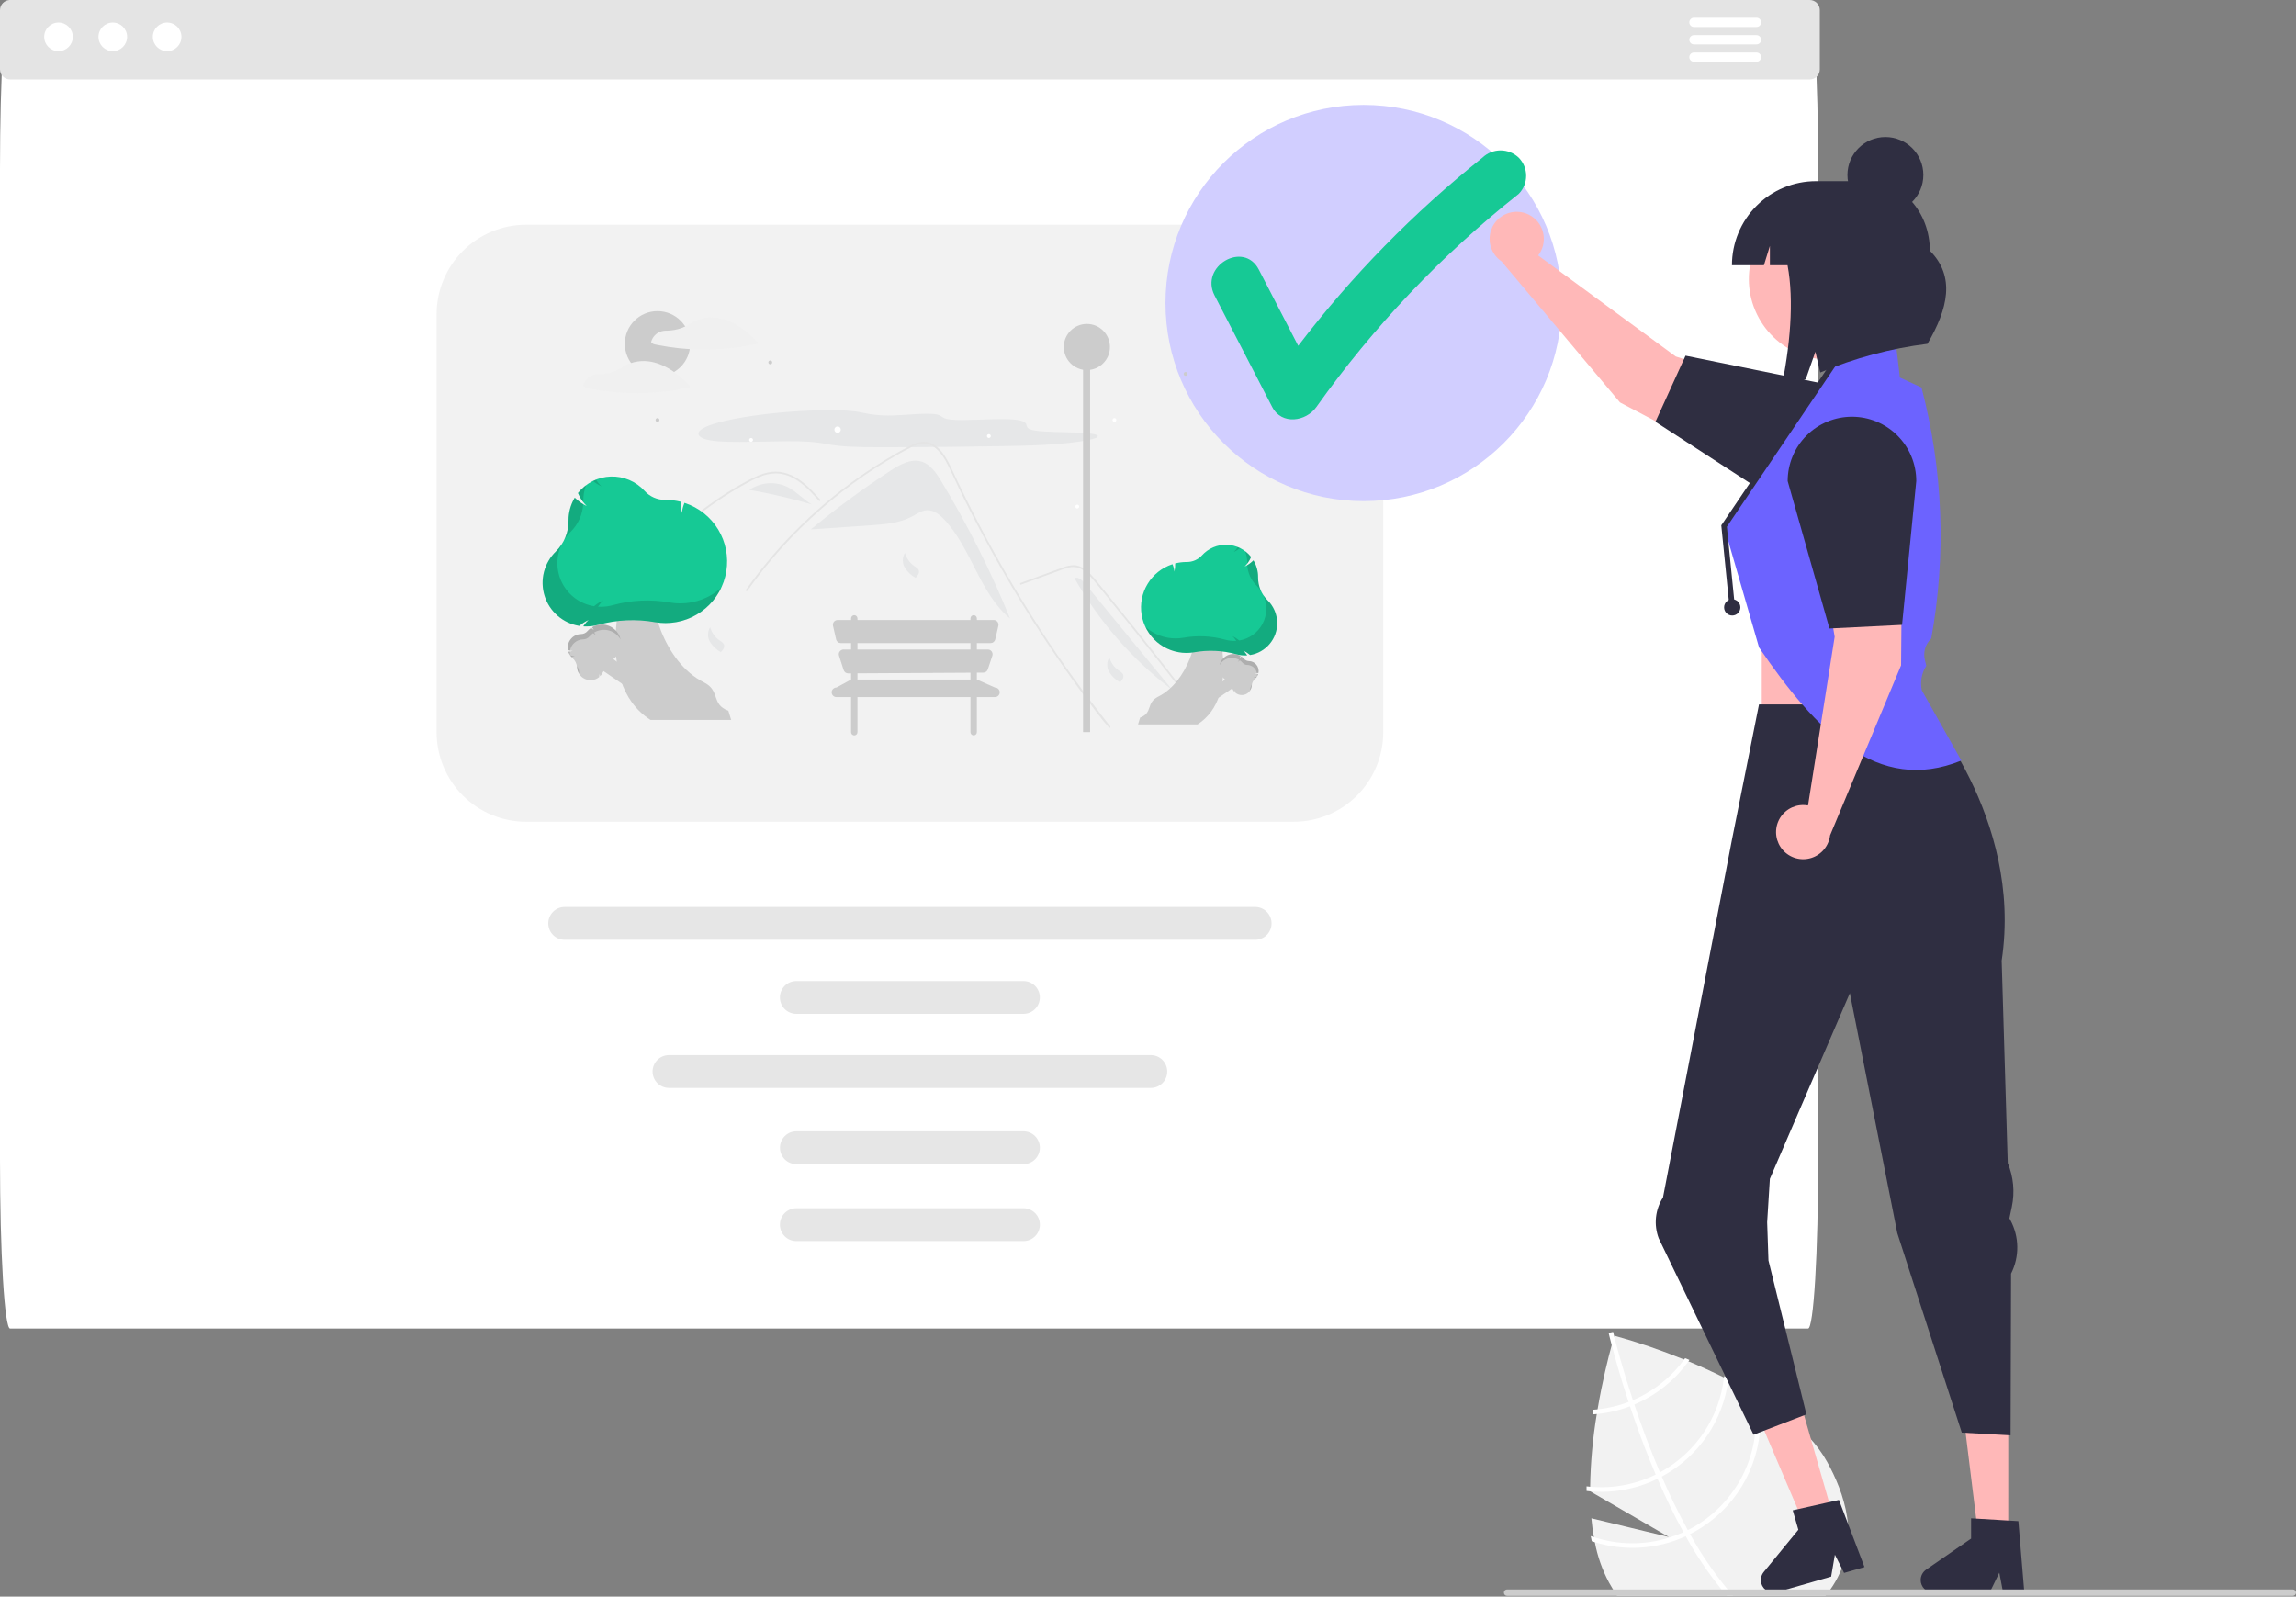 <svg width="197" height="137" viewBox="0 0 197 137" fill="none" xmlns="http://www.w3.org/2000/svg">
<rect x="0" y="0" width="197" height="137" fill="#808080" stroke="none"/>
<path d="M155.136 114H0.864C0.635 113.996 0.415 112.471 0.253 109.759C0.091 107.048 0 103.372 0 99.537V14.463C0 10.628 0.091 6.952 0.253 4.241C0.415 1.529 0.635 0.004 0.864 0H155.136C155.365 0.004 155.585 1.529 155.747 4.241C155.909 6.952 156 10.628 156 14.463V99.537C156 103.372 155.909 107.048 155.747 109.759C155.585 112.471 155.365 113.996 155.136 114Z" fill="white"/>
<path d="M136.445 127.967L143.192 131.885L136.541 130.28C136.592 130.829 136.662 131.368 136.755 131.896C136.78 132.043 136.808 132.187 136.838 132.331C137.066 133.544 137.478 134.715 138.06 135.802C138.171 136.002 138.283 136.198 138.399 136.386C138.511 136.577 138.627 136.761 138.746 136.94H156.628C156.777 136.761 156.919 136.575 157.05 136.386C158.325 134.592 158.841 132.367 158.487 130.194C158.422 129.752 158.329 129.314 158.208 128.884C158.091 128.444 157.949 128.012 157.782 127.588C157.492 126.84 157.149 126.113 156.756 125.413C155.938 123.938 154.66 122.607 153.155 121.426C152.427 120.857 151.667 120.329 150.88 119.844C150.731 119.748 150.58 119.655 150.426 119.565C150.192 119.425 149.957 119.288 149.719 119.155C149.247 118.885 148.77 118.629 148.293 118.387C148.168 118.322 148.044 118.26 147.921 118.199C146.886 117.683 145.855 117.22 144.874 116.813C144.75 116.761 144.625 116.71 144.501 116.661C142.548 115.862 140.551 115.178 138.518 114.612C138.518 114.612 138.511 114.63 138.499 114.67C138.469 114.777 138.392 115.035 138.288 115.417C137.997 116.475 137.485 118.494 137.073 120.932C137.05 121.065 137.029 121.2 137.006 121.335C136.662 123.397 136.471 125.482 136.436 127.572C136.434 127.702 136.434 127.83 136.434 127.96L136.445 127.967Z" fill="#F2F2F2"/>
<path d="M138.023 114.374C138.026 114.381 138.049 114.495 138.103 114.704C138.147 114.878 138.207 115.118 138.286 115.416C138.559 116.456 139.042 118.198 139.731 120.296C139.771 120.417 139.812 120.543 139.854 120.669C140.334 122.104 140.904 123.691 141.562 125.321C141.727 125.731 141.892 126.133 142.062 126.526C142.113 126.65 142.164 126.771 142.218 126.889C142.939 128.56 143.681 130.088 144.444 131.474L144.637 131.821C145.524 133.43 146.551 134.957 147.706 136.385C147.862 136.576 148.02 136.76 148.18 136.939H148.72C148.557 136.76 148.394 136.574 148.236 136.385C147.015 134.907 145.935 133.319 145.009 131.64C144.944 131.526 144.879 131.412 144.816 131.295C143.995 129.804 143.248 128.245 142.581 126.701C142.527 126.582 142.476 126.461 142.425 126.338C141.553 124.295 140.82 122.288 140.229 120.52C140.187 120.394 140.145 120.268 140.106 120.145C139.245 117.535 138.705 115.488 138.498 114.669C138.47 114.548 138.447 114.453 138.431 114.388C138.414 114.327 138.407 114.292 138.405 114.285L138.217 114.329H138.214L138.023 114.374Z" fill="white"/>
<path d="M136.652 121.362C136.769 121.355 136.887 121.346 137.004 121.334C137.979 121.242 138.938 121.018 139.853 120.669C139.979 120.623 140.105 120.571 140.228 120.52C140.591 120.365 140.946 120.191 141.291 119.999C142.707 119.216 143.93 118.127 144.871 116.812C144.902 116.772 144.929 116.733 144.957 116.693C144.832 116.642 144.708 116.591 144.587 116.54C144.559 116.579 144.529 116.621 144.499 116.661C143.597 117.893 142.437 118.915 141.1 119.655C140.777 119.836 140.445 119.999 140.105 120.146C139.979 120.199 139.853 120.248 139.73 120.297C138.875 120.624 137.981 120.837 137.071 120.932C136.952 120.944 136.834 120.955 136.715 120.962C136.694 121.092 136.673 121.225 136.652 121.362Z" fill="white"/>
<path d="M136.127 127.538C136.127 127.67 136.129 127.8 136.129 127.933C136.234 127.945 136.339 127.956 136.443 127.966C138.43 128.139 140.427 127.767 142.217 126.889C142.338 126.828 142.459 126.765 142.58 126.7C142.629 126.677 142.678 126.649 142.724 126.623C144.235 125.785 145.526 124.602 146.493 123.17C147.46 121.739 148.076 120.1 148.291 118.386C148.298 118.346 148.303 118.309 148.308 118.269C148.184 118.204 148.059 118.142 147.933 118.076C147.928 118.116 147.924 118.158 147.919 118.197C147.73 119.876 147.143 121.485 146.206 122.891C145.269 124.297 144.01 125.458 142.534 126.279C142.499 126.301 142.462 126.32 142.424 126.337C142.306 126.405 142.185 126.467 142.062 126.526C140.318 127.385 138.37 127.747 136.434 127.57C136.332 127.561 136.229 127.549 136.127 127.538Z" fill="white"/>
<path d="M136.484 131.804C136.512 131.953 136.543 132.102 136.577 132.251C136.664 132.279 136.75 132.307 136.836 132.33C139.41 133.124 142.186 132.942 144.636 131.821C144.759 131.763 144.885 131.702 145.008 131.639C145.138 131.574 145.269 131.504 145.399 131.432C147.068 130.504 148.467 129.158 149.457 127.525C150.448 125.892 150.996 124.029 151.047 122.12C151.071 121.357 151.014 120.594 150.877 119.842C150.873 119.808 150.866 119.775 150.859 119.74C150.708 119.642 150.554 119.547 150.4 119.452C150.41 119.489 150.417 119.526 150.424 119.563C150.544 120.111 150.619 120.669 150.647 121.229C150.755 123.217 150.303 125.196 149.341 126.94C148.378 128.683 146.946 130.122 145.206 131.09C145.078 131.16 144.948 131.23 144.815 131.295C144.692 131.358 144.568 131.418 144.443 131.474C144.041 131.657 143.629 131.814 143.207 131.944C141.103 132.6 138.846 132.583 136.752 131.895C136.661 131.867 136.573 131.837 136.484 131.804Z" fill="white"/>
<path d="M151.162 66.957H164.189V53.929H151.162V66.957Z" fill="#FFB8B8"/>
<path d="M172.311 131.79L169.744 131.789L168.523 121.889L172.312 121.889L172.311 131.79Z" fill="#FFB8B8"/>
<path d="M164.797 135.579C164.798 135.866 164.913 136.142 165.117 136.345C165.32 136.548 165.596 136.662 165.883 136.663H170.713L170.808 136.465L171.546 134.944L171.834 136.465L171.871 136.663H173.693L173.676 136.465L173.181 130.524L172.311 130.472L169.561 130.307L169.124 130.282V132.02L165.267 134.683C165.122 134.783 165.003 134.917 164.921 135.073C164.839 135.229 164.797 135.403 164.797 135.579Z" fill="#2F2E41"/>
<path d="M157.301 130.16L154.834 130.869L150.924 121.692L154.565 120.645L157.301 130.16Z" fill="#FFB8B8"/>
<path d="M151.126 135.88C151.207 136.156 151.394 136.388 151.645 136.527C151.897 136.666 152.194 136.7 152.47 136.622L153.012 136.466L156.011 135.603L157.114 135.287L157.437 133.405L158.226 134.968L159.975 134.463L157.786 128.705L156.937 128.896L156.632 128.964L154.248 129.499L153.82 129.594L154.301 131.264L151.33 134.891C151.219 135.027 151.142 135.188 151.107 135.36C151.071 135.532 151.078 135.711 151.126 135.88Z" fill="#2F2E41"/>
<path d="M142.321 106.257C142.104 105.684 142.024 105.069 142.087 104.459C142.151 103.85 142.356 103.263 142.687 102.748L148.6 72.075L150.926 60.443H164.884C164.884 60.443 173.608 70.097 171.747 82.427L172.268 99.79C172.762 100.982 172.884 102.294 172.618 103.556L172.41 104.538L172.49 104.686C172.871 105.391 173.076 106.177 173.087 106.978C173.098 107.779 172.914 108.571 172.553 109.286L172.511 123.16L168.324 122.927L162.791 105.806L158.72 85.218L151.857 101.154L151.624 104.876L151.737 108.157L154.995 121.363L150.458 123.107L142.321 106.257Z" fill="#2F2E41"/>
<path d="M196.724 136.939H129.312C129.239 136.939 129.168 136.91 129.116 136.858C129.064 136.806 129.035 136.735 129.035 136.662C129.035 136.588 129.064 136.518 129.116 136.466C129.168 136.414 129.239 136.385 129.312 136.385H196.724C196.797 136.385 196.867 136.414 196.919 136.466C196.971 136.518 197 136.588 197 136.662C197 136.735 196.971 136.805 196.919 136.857C196.867 136.909 196.797 136.939 196.724 136.939Z" fill="#CCCCCC"/>
<path d="M155.277 6.817H0.865C0.636 6.817 0.416 6.726 0.254 6.564C0.091 6.402 0 6.182 0 5.953V0.865C0 0.636 0.091 0.416 0.254 0.254C0.416 0.091 0.636 0 0.865 0H155.277C155.506 0 155.726 0.091 155.888 0.254C156.05 0.416 156.142 0.636 156.142 0.865V5.953C156.142 6.182 156.05 6.402 155.888 6.564C155.726 6.726 155.506 6.817 155.277 6.817Z" fill="#E4E4E4"/>
<path d="M5.021 4.388C5.699 4.388 6.249 3.838 6.249 3.16C6.249 2.482 5.699 1.932 5.021 1.932C4.343 1.932 3.793 2.482 3.793 3.16C3.793 3.838 4.343 4.388 5.021 4.388Z" fill="white"/>
<path d="M9.679 4.388C10.357 4.388 10.907 3.838 10.907 3.16C10.907 2.482 10.357 1.932 9.679 1.932C9.001 1.932 8.451 2.482 8.451 3.16C8.451 3.838 9.001 4.388 9.679 4.388Z" fill="white"/>
<path d="M14.341 4.388C15.019 4.388 15.569 3.838 15.569 3.16C15.569 2.482 15.019 1.932 14.341 1.932C13.663 1.932 13.113 2.482 13.113 3.16C13.113 3.838 13.663 4.388 14.341 4.388Z" fill="white"/>
<path d="M150.71 2.316H145.343C145.237 2.316 145.136 2.274 145.062 2.199C144.987 2.125 144.945 2.024 144.945 1.918C144.945 1.813 144.987 1.712 145.062 1.637C145.136 1.562 145.237 1.521 145.343 1.521H150.71C150.816 1.521 150.917 1.562 150.991 1.637C151.066 1.712 151.108 1.813 151.108 1.918C151.108 2.024 151.066 2.125 150.991 2.199C150.917 2.274 150.816 2.316 150.71 2.316Z" fill="white"/>
<path d="M150.71 3.807H145.343C145.237 3.807 145.136 3.765 145.062 3.69C144.987 3.616 144.945 3.515 144.945 3.409C144.945 3.304 144.987 3.203 145.062 3.128C145.136 3.054 145.237 3.012 145.343 3.012H150.71C150.816 3.012 150.917 3.054 150.991 3.128C151.066 3.203 151.108 3.304 151.108 3.409C151.108 3.515 151.066 3.616 150.991 3.69C150.917 3.765 150.816 3.807 150.71 3.807Z" fill="white"/>
<path d="M150.71 5.297H145.343C145.237 5.297 145.136 5.255 145.062 5.181C144.987 5.106 144.945 5.005 144.945 4.9C144.945 4.794 144.987 4.693 145.062 4.618C145.136 4.544 145.237 4.502 145.343 4.502H150.71C150.816 4.502 150.917 4.544 150.991 4.618C151.066 4.693 151.108 4.794 151.108 4.9C151.108 5.005 151.066 5.106 150.991 5.181C150.917 5.255 150.816 5.297 150.71 5.297Z" fill="white"/>
<path d="M111.008 70.513H45.138C43.103 70.51 41.151 69.701 39.712 68.261C38.273 66.822 37.463 64.871 37.461 62.835V26.959C37.463 24.924 38.273 22.973 39.712 21.533C41.151 20.094 43.103 19.284 45.138 19.282H111.008C113.043 19.284 114.995 20.094 116.434 21.533C117.873 22.973 118.683 24.924 118.685 26.959V62.835C118.683 64.871 117.873 66.822 116.434 68.261C114.995 69.701 113.043 70.51 111.008 70.513Z" fill="#F2F2F2"/>
<path d="M94.058 37.525C94.588 37.293 93.513 37.159 92.294 37.114C91.074 37.07 89.598 37.073 88.819 36.947C88.065 36.825 88.12 36.609 88.057 36.413C87.994 36.217 87.704 36.016 86.527 35.972C85.061 35.918 82.644 36.127 81.537 36.001C80.505 35.884 81.119 35.517 79.613 35.503C78.753 35.495 77.645 35.616 76.689 35.645C76.01 35.674 75.331 35.639 74.659 35.539C74.193 35.463 73.868 35.366 73.344 35.298C71.966 35.121 69.27 35.181 66.864 35.408C64.457 35.635 62.395 36.007 61.231 36.376C60.068 36.744 59.747 37.107 60.018 37.415C60.191 37.611 60.634 37.795 61.708 37.874C63.717 38.022 67.293 37.768 69.369 37.902C70.526 37.977 71.039 38.163 72.054 38.264C73.145 38.373 74.741 38.379 76.31 38.377C79.576 38.371 82.925 38.338 86.341 38.276C87.767 38.25 89.262 38.217 90.78 38.094C92.298 37.972 93.846 37.736 94.166 37.514" fill="#E6E7E8"/>
<path d="M105.521 33.435C105.496 33.37 105.468 33.306 105.439 33.243C105.486 33.261 105.532 33.281 105.578 33.302L105.521 33.435Z" fill="#CCCCCC"/>
<path d="M80.75 41.271C80.329 40.574 79.829 39.829 79.046 39.601C78.14 39.337 77.209 39.861 76.419 40.378C74.058 41.924 71.784 43.6 69.607 45.397L69.61 45.424L74.693 45.074C75.917 44.989 77.184 44.893 78.266 44.314C78.676 44.094 79.076 43.801 79.541 43.78C80.119 43.755 80.623 44.159 81.019 44.58C83.362 47.075 84.04 50.89 86.668 53.082C85.011 48.995 83.032 45.045 80.75 41.271Z" fill="#E6E7E8"/>
<path d="M117 43C126.389 43 134 35.389 134 26C134 16.611 126.389 9 117 9C107.611 9 100 16.611 100 26C100 35.389 107.611 43 117 43Z" fill="#D1CEFF"/>
<path d="M130.307 13.526C129.888 13.126 129.331 12.903 128.752 12.903C128.172 12.903 127.616 13.126 127.196 13.526C121.286 18.24 115.977 23.663 111.389 29.672C110.263 27.493 109.136 25.313 108.01 23.134C106.71 20.619 102.913 22.841 104.212 25.354C105.86 28.542 107.507 31.729 109.154 34.917C109.972 36.498 112.063 36.176 112.952 34.917C117.841 28.031 123.684 21.876 130.307 16.636C130.716 16.222 130.945 15.663 130.945 15.081C130.945 14.498 130.716 13.94 130.307 13.526Z" fill="#16C995"/>
<path d="M132.202 21.566C132.138 21.69 132.062 21.808 131.976 21.918L143.783 30.588L157.209 34.945C158.054 35.219 158.763 35.803 159.194 36.579C159.625 37.356 159.745 38.267 159.531 39.128C159.317 39.99 158.784 40.738 158.039 41.222C157.295 41.706 156.394 41.89 155.52 41.737H155.52C152.686 41.239 149.946 40.302 147.401 38.961L138.997 34.531L128.831 22.423C128.46 22.172 128.17 21.818 127.995 21.405C127.82 20.993 127.768 20.538 127.845 20.097C127.923 19.655 128.126 19.246 128.431 18.917C128.736 18.588 129.129 18.355 129.563 18.244C129.998 18.134 130.455 18.151 130.879 18.294C131.304 18.438 131.678 18.701 131.957 19.052C132.236 19.402 132.407 19.826 132.451 20.273C132.494 20.719 132.408 21.168 132.202 21.566V21.566Z" fill="#FFB8B8"/>
<path d="M142.039 36.194L144.622 30.519L157.507 33.137C158.151 33.469 158.723 33.925 159.19 34.479C159.658 35.032 160.012 35.672 160.232 36.363C160.452 37.053 160.534 37.78 160.473 38.502C160.412 39.224 160.21 39.927 159.877 40.57C159.545 41.214 159.089 41.786 158.535 42.254C157.982 42.721 157.342 43.075 156.651 43.295C155.257 43.74 153.744 43.612 152.444 42.941L142.039 36.194Z" fill="#2F2E41"/>
<path d="M95.153 62.431C94.894 62.104 94.788 62.028 94.533 61.697C92.452 59.006 90.496 56.224 88.665 53.351C87.422 51.4 86.24 49.411 85.12 47.385C84.587 46.422 84.068 45.451 83.564 44.473C83.173 43.714 82.79 42.951 82.417 42.183C82.31 41.964 82.206 41.744 82.103 41.523C81.859 41.004 81.62 40.482 81.364 39.97C81.071 39.386 80.715 38.775 80.179 38.382C79.934 38.197 79.642 38.084 79.336 38.058C78.906 38.061 78.484 38.181 78.117 38.408C75.341 39.867 72.75 41.654 70.399 43.73C68.045 45.798 65.94 48.134 64.129 50.69C64.073 50.77 63.942 50.694 63.998 50.614C64.218 50.303 64.443 49.995 64.672 49.69C67.519 45.903 71.011 42.646 74.987 40.068C75.656 39.635 76.337 39.222 77.031 38.829C77.381 38.631 77.732 38.435 78.09 38.252C78.432 38.051 78.816 37.932 79.212 37.904C80.574 37.883 81.279 39.425 81.764 40.463C81.916 40.79 82.07 41.115 82.226 41.44C82.815 42.672 83.427 43.894 84.062 45.103C84.454 45.85 84.854 46.593 85.263 47.331C86.535 49.63 87.887 51.883 89.319 54.089C91.216 57.011 93.099 59.592 95.26 62.324C95.319 62.4 95.213 62.508 95.153 62.431Z" fill="#E4E4E4"/>
<path d="M70.264 42.968C70.184 42.88 70.106 42.792 70.026 42.703C69.398 42.009 68.724 41.322 67.862 40.924C67.451 40.728 67.002 40.624 66.546 40.619C66.076 40.632 65.613 40.733 65.18 40.917C64.975 40.999 64.773 41.093 64.575 41.192C64.349 41.306 64.127 41.427 63.906 41.55C63.49 41.78 63.08 42.02 62.676 42.27C61.871 42.767 61.091 43.303 60.336 43.876C59.945 44.173 59.562 44.48 59.187 44.797C58.838 45.092 58.496 45.394 58.162 45.704C58.09 45.77 57.983 45.663 58.055 45.597C58.143 45.515 58.232 45.434 58.322 45.353C58.574 45.125 58.83 44.901 59.09 44.682C59.564 44.282 60.051 43.897 60.55 43.528C61.325 42.953 62.128 42.418 62.957 41.921C63.371 41.673 63.791 41.436 64.217 41.209C64.346 41.14 64.476 41.073 64.607 41.009C64.906 40.859 65.216 40.733 65.535 40.632C65.986 40.486 66.464 40.439 66.935 40.494C67.391 40.56 67.829 40.712 68.228 40.941C69.075 41.415 69.731 42.147 70.371 42.861C70.435 42.933 70.329 43.041 70.264 42.968Z" fill="#E4E4E4"/>
<path d="M87.613 50.165L89.642 49.423L90.65 49.054C90.975 48.923 91.307 48.809 91.644 48.712C91.939 48.627 92.252 48.632 92.545 48.723C92.805 48.82 93.044 48.968 93.247 49.158C93.454 49.349 93.646 49.555 93.823 49.773C94.042 50.037 94.258 50.303 94.475 50.569C95.371 51.665 96.261 52.765 97.145 53.87C98.03 54.975 98.908 56.085 99.78 57.2C100.655 58.317 101.523 59.439 102.386 60.566C102.491 60.704 102.597 60.842 102.702 60.98C102.761 61.056 102.892 60.981 102.833 60.904C101.964 59.766 101.089 58.632 100.208 57.504C99.325 56.372 98.436 55.246 97.541 54.124C96.645 53.002 95.744 51.886 94.837 50.774C94.611 50.497 94.384 50.22 94.157 49.943C93.966 49.71 93.777 49.475 93.567 49.258C93.182 48.859 92.701 48.507 92.125 48.498C91.787 48.509 91.455 48.583 91.144 48.713C90.804 48.836 90.466 48.961 90.127 49.085L88.084 49.832L87.573 50.019C87.482 50.052 87.521 50.199 87.613 50.165L87.613 50.165Z" fill="#E4E4E4"/>
<path d="M67.596 41.799C67.075 41.542 66.494 41.428 65.915 41.47C65.335 41.511 64.776 41.706 64.297 42.035C66.104 42.347 67.892 42.764 69.651 43.284C68.92 42.856 68.349 42.186 67.596 41.799Z" fill="#E6E7E8"/>
<path d="M64.284 42.031L64.086 42.193C64.153 42.136 64.223 42.083 64.295 42.033L64.284 42.031Z" fill="#F2F2F2"/>
<path d="M93.173 50.172C92.996 49.91 92.748 49.704 92.459 49.576L92.18 49.587C94.303 53.339 97.171 56.617 100.607 59.221C98.129 56.205 95.651 53.188 93.173 50.172Z" fill="#E6E7E8"/>
<path d="M56.416 32.304C57.964 32.304 59.22 31.049 59.22 29.5C59.22 27.951 57.964 26.696 56.416 26.696C54.867 26.696 53.611 27.951 53.611 29.5C53.611 31.049 54.867 32.304 56.416 32.304Z" fill="#CCCCCC"/>
<path d="M65.001 29.353C64.259 28.575 63.397 27.864 62.376 27.489C62.092 27.384 61.797 27.31 61.497 27.268C61.495 27.268 61.493 27.268 61.49 27.268C61.485 27.267 61.48 27.266 61.475 27.265C61.056 27.212 60.63 27.238 60.219 27.341C60.019 27.392 59.823 27.46 59.635 27.545C59.446 27.637 59.262 27.741 59.086 27.856C58.713 28.079 58.302 28.233 57.873 28.308C57.658 28.347 57.441 28.368 57.222 28.372C57.036 28.366 56.851 28.393 56.675 28.451C56.483 28.523 56.31 28.639 56.171 28.79C56.032 28.94 55.93 29.121 55.874 29.318C55.869 29.336 55.871 29.354 55.877 29.371C55.884 29.388 55.896 29.402 55.911 29.411C55.96 29.446 56.008 29.485 56.059 29.517C56.104 29.537 56.152 29.55 56.202 29.556C56.283 29.573 56.364 29.589 56.446 29.606C56.745 29.665 57.046 29.718 57.349 29.763C57.96 29.856 58.575 29.921 59.193 29.959C61.129 30.076 63.072 29.918 64.964 29.491C64.978 29.487 64.99 29.48 65.001 29.469C65.011 29.459 65.018 29.446 65.021 29.432C65.025 29.419 65.025 29.404 65.022 29.39C65.018 29.376 65.011 29.363 65.001 29.353Z" fill="#F0F0F0"/>
<path d="M56.548 31.229C56.264 31.124 55.969 31.05 55.669 31.008C55.667 31.008 55.664 31.008 55.662 31.008C55.657 31.007 55.652 31.006 55.647 31.005C55.228 30.952 54.802 30.977 54.391 31.081C54.191 31.131 53.995 31.2 53.807 31.285C53.617 31.377 53.434 31.481 53.258 31.596C52.885 31.819 52.474 31.972 52.045 32.048C51.83 32.087 51.613 32.108 51.394 32.112C51.208 32.106 51.023 32.132 50.846 32.191C50.654 32.263 50.482 32.379 50.343 32.529C50.204 32.68 50.102 32.861 50.045 33.058C50.041 33.075 50.042 33.094 50.049 33.111C50.056 33.127 50.068 33.142 50.083 33.151C50.132 33.186 50.179 33.225 50.23 33.256C50.276 33.277 50.324 33.29 50.374 33.295C50.455 33.313 50.536 33.329 50.618 33.345C50.917 33.405 51.218 33.457 51.52 33.503C52.132 33.596 52.747 33.661 53.365 33.699C55.301 33.816 57.244 33.658 59.136 33.231C59.15 33.227 59.162 33.219 59.172 33.209C59.182 33.199 59.19 33.186 59.193 33.172C59.197 33.158 59.197 33.144 59.193 33.13C59.19 33.116 59.182 33.103 59.173 33.093C58.43 32.315 57.569 31.604 56.548 31.229Z" fill="#F0F0F0"/>
<path d="M104.147 59.035L105.641 57.901L106.369 58.629L103.936 60.294L104.147 59.035Z" fill="#CCCCCC"/>
<path d="M102.754 62.156H97.644L97.824 61.575C98.934 61.173 98.311 60.309 99.367 59.781C101.951 58.489 102.951 54.633 102.573 53.109L104.266 53.037C104.266 53.037 106.605 59.679 102.754 62.156Z" fill="#CCCCCC"/>
<path d="M107.114 59.426C106.961 59.561 106.766 59.636 106.563 59.64C106.36 59.644 106.162 59.576 106.004 59.447L106.001 59.445L106.001 59.44C105.999 59.369 105.988 59.299 105.968 59.23C105.967 59.279 105.959 59.328 105.946 59.376L105.942 59.392L105.931 59.38C105.921 59.37 105.911 59.359 105.902 59.349C105.849 59.289 105.805 59.221 105.77 59.149C105.605 58.809 105.365 58.511 105.07 58.276C105.017 58.233 104.968 58.186 104.923 58.135C104.733 57.919 104.626 57.642 104.621 57.354C104.617 57.066 104.715 56.786 104.898 56.564C105.081 56.342 105.337 56.193 105.62 56.142C105.904 56.092 106.196 56.144 106.444 56.289L106.452 56.293L106.448 56.301C106.419 56.361 106.381 56.416 106.335 56.464C106.398 56.429 106.456 56.387 106.508 56.338L106.514 56.333L106.52 56.337C106.602 56.394 106.676 56.46 106.742 56.535L106.749 56.543C106.799 56.6 106.86 56.646 106.929 56.678C106.998 56.71 107.073 56.727 107.149 56.727C107.273 56.73 107.395 56.758 107.507 56.812C107.619 56.866 107.718 56.943 107.797 57.039C107.876 57.135 107.933 57.246 107.965 57.366C107.997 57.486 108.002 57.611 107.981 57.733L107.98 57.739L107.974 57.741C107.878 57.774 107.776 57.786 107.674 57.778C107.759 57.815 107.849 57.838 107.941 57.845L107.953 57.846L107.949 57.857C107.901 58.002 107.816 58.13 107.702 58.231L107.699 58.233L107.695 58.236C107.61 58.31 107.541 58.399 107.49 58.5C107.44 58.6 107.411 58.71 107.404 58.822C107.398 58.937 107.37 59.05 107.32 59.153C107.27 59.257 107.2 59.35 107.114 59.426Z" fill="#CCCCCC"/>
<path opacity="0.15" d="M107.273 59.151C107.272 59.182 107.269 59.213 107.264 59.243C107.347 59.115 107.395 58.967 107.403 58.813C107.404 58.79 107.407 58.767 107.41 58.743C107.329 58.865 107.282 59.005 107.273 59.151Z" fill="black"/>
<path opacity="0.15" d="M107.543 58.107C107.611 58.137 107.683 58.157 107.756 58.167C107.785 58.138 107.811 58.106 107.835 58.072C107.741 58.103 107.642 58.115 107.543 58.107Z" fill="black"/>
<path opacity="0.15" d="M107.856 57.825C107.863 57.9 107.861 57.974 107.85 58.048C107.89 57.986 107.923 57.919 107.946 57.849L107.95 57.838L107.938 57.837C107.91 57.834 107.883 57.831 107.856 57.825Z" fill="black"/>
<path opacity="0.15" d="M107.776 57.011C107.697 56.921 107.6 56.849 107.491 56.798C107.383 56.748 107.265 56.721 107.145 56.719C107.069 56.718 106.994 56.701 106.925 56.669C106.856 56.638 106.795 56.592 106.745 56.534L106.738 56.526C106.672 56.452 106.598 56.386 106.516 56.329L106.51 56.325L106.505 56.33C106.452 56.379 106.394 56.421 106.331 56.455C106.377 56.407 106.415 56.352 106.444 56.293L106.448 56.285L106.44 56.281C106.275 56.184 106.09 56.128 105.9 56.117C105.709 56.106 105.519 56.14 105.344 56.216C105.169 56.292 105.015 56.409 104.893 56.556C104.772 56.704 104.688 56.878 104.646 57.064C104.726 56.925 104.832 56.803 104.959 56.705C105.085 56.607 105.23 56.535 105.385 56.494C105.54 56.452 105.701 56.442 105.86 56.463C106.019 56.485 106.172 56.537 106.31 56.618L106.318 56.623L106.314 56.63C106.285 56.69 106.247 56.745 106.201 56.793C106.264 56.759 106.323 56.717 106.375 56.668L106.38 56.662L106.386 56.667C106.468 56.723 106.542 56.789 106.608 56.864L106.615 56.872C106.665 56.929 106.727 56.975 106.796 57.007C106.865 57.039 106.94 57.056 107.016 57.057C107.214 57.06 107.406 57.132 107.557 57.261C107.708 57.39 107.811 57.567 107.846 57.763C107.888 57.755 107.929 57.745 107.97 57.732L107.976 57.731L107.977 57.725C107.999 57.598 107.993 57.468 107.958 57.345C107.923 57.221 107.861 57.107 107.776 57.011Z" fill="black"/>
<path d="M109.585 53.474C109.585 54.129 109.353 54.762 108.93 55.261C108.507 55.76 107.921 56.094 107.275 56.201L107.262 56.204L107.251 56.195C107.075 56.048 106.881 55.925 106.673 55.828C106.79 55.935 106.893 56.056 106.979 56.189L107.009 56.233L106.956 56.236C106.91 56.238 106.864 56.239 106.82 56.239C106.562 56.239 106.305 56.203 106.057 56.133C104.884 55.81 103.654 55.754 102.456 55.97C102.24 56.006 102.021 56.025 101.802 56.025C100.875 56.024 99.979 55.694 99.274 55.093C98.568 54.492 98.1 53.66 97.952 52.745C97.805 51.83 97.987 50.893 98.468 50.101C98.948 49.308 99.695 48.713 100.575 48.421L100.602 48.412L100.612 48.438C100.695 48.635 100.747 48.843 100.765 49.056C100.817 48.831 100.839 48.601 100.831 48.37L100.83 48.346L100.854 48.34C101.164 48.263 101.482 48.224 101.802 48.224L101.837 48.224C102.081 48.225 102.323 48.174 102.547 48.075C102.771 47.975 102.971 47.83 103.135 47.649C103.404 47.353 103.733 47.12 104.101 46.964C104.468 46.808 104.865 46.734 105.265 46.746C105.664 46.758 106.055 46.857 106.413 47.035C106.77 47.213 107.085 47.466 107.335 47.778L107.346 47.792L107.339 47.809C107.214 48.112 107.027 48.386 106.791 48.614C107.061 48.487 107.307 48.317 107.521 48.11L107.549 48.083L107.568 48.117C107.815 48.539 107.945 49.02 107.944 49.509L107.944 49.523L107.944 49.538C107.94 49.899 108.009 50.258 108.145 50.593C108.282 50.927 108.484 51.231 108.74 51.487C109.006 51.745 109.218 52.054 109.363 52.395C109.508 52.736 109.584 53.103 109.585 53.474Z" fill="#16C995"/>
<g opacity="0.15">
<path d="M106.206 46.942C106.11 47.1 105.993 47.244 105.857 47.369C106.052 47.278 106.234 47.164 106.402 47.029C106.337 46.998 106.272 46.969 106.206 46.942Z" fill="black"/>
<path d="M107.806 50.242C107.956 50.388 108.09 50.55 108.203 50.726C108.032 50.354 107.944 49.949 107.945 49.539L107.945 49.524L107.945 49.51C107.945 49.021 107.815 48.54 107.569 48.118L107.549 48.084L107.522 48.111C107.369 48.259 107.2 48.387 107.018 48.495C107.057 49.154 107.338 49.776 107.806 50.242Z" fill="black"/>
<path d="M107.011 48.264L107.011 48.278L107.011 48.293C107.011 48.32 107.012 48.347 107.013 48.374C107.143 48.199 107.253 48.01 107.34 47.81L107.348 47.793L107.336 47.779C107.19 47.597 107.022 47.435 106.836 47.295C106.952 47.605 107.011 47.933 107.011 48.264Z" fill="black"/>
<path d="M108.74 51.487C108.607 51.358 108.489 51.214 108.388 51.058C108.569 51.444 108.658 51.867 108.649 52.293C108.639 52.72 108.531 53.138 108.333 53.516C108.135 53.893 107.852 54.22 107.506 54.47C107.161 54.72 106.762 54.886 106.342 54.956L106.328 54.958L106.317 54.95C106.141 54.803 105.947 54.679 105.739 54.583C105.856 54.69 105.959 54.811 106.045 54.944L106.075 54.988L106.022 54.99C105.976 54.992 105.931 54.994 105.887 54.994C105.629 54.994 105.372 54.958 105.123 54.888C103.95 54.565 102.72 54.509 101.523 54.725C101.306 54.761 101.087 54.779 100.868 54.779C99.912 54.78 98.99 54.428 98.277 53.791C98.593 54.459 99.092 55.023 99.716 55.419C100.34 55.814 101.064 56.024 101.802 56.025C102.022 56.025 102.241 56.007 102.457 55.97C103.654 55.755 104.885 55.81 106.058 56.133C106.306 56.204 106.563 56.24 106.821 56.239C106.865 56.239 106.91 56.238 106.956 56.236L107.009 56.233L106.98 56.189C106.893 56.057 106.79 55.935 106.674 55.828C106.881 55.925 107.076 56.049 107.252 56.195L107.262 56.204L107.276 56.202C107.781 56.118 108.253 55.895 108.639 55.559C109.025 55.222 109.309 54.785 109.461 54.296C109.613 53.807 109.626 53.285 109.499 52.789C109.371 52.293 109.109 51.842 108.74 51.487L108.74 51.487Z" fill="black"/>
</g>
<path d="M53.925 57.54L51.901 56.003L50.914 56.989L54.211 59.246L53.925 57.54Z" fill="#CCCCCC"/>
<path d="M55.812 61.772H62.736L62.493 60.985C60.988 60.44 61.833 59.269 60.401 58.553C56.9 56.802 55.544 51.577 56.057 49.512L53.762 49.415C53.762 49.415 50.593 58.415 55.812 61.772Z" fill="#CCCCCC"/>
<path d="M49.51 57.252C49.5 57.101 49.46 56.952 49.392 56.816C49.325 56.68 49.23 56.559 49.115 56.459L49.11 56.455L49.106 56.452C48.951 56.316 48.836 56.141 48.77 55.946L48.765 55.93L48.781 55.929C48.906 55.919 49.029 55.888 49.144 55.838C49.006 55.85 48.868 55.832 48.737 55.788L48.73 55.785L48.728 55.778C48.699 55.612 48.707 55.442 48.75 55.28C48.793 55.117 48.87 54.966 48.978 54.837C49.085 54.707 49.218 54.602 49.37 54.529C49.521 54.456 49.687 54.417 49.855 54.414C49.958 54.413 50.059 54.39 50.153 54.347C50.246 54.304 50.33 54.242 50.398 54.164L50.407 54.153C50.496 54.052 50.597 53.962 50.707 53.886L50.716 53.88L50.723 53.887C50.794 53.954 50.873 54.011 50.958 54.057C50.896 53.992 50.845 53.918 50.806 53.837L50.8 53.826L50.811 53.82C51.147 53.623 51.543 53.553 51.927 53.621C52.311 53.69 52.658 53.892 52.906 54.193C53.154 54.494 53.287 54.874 53.281 55.264C53.275 55.654 53.13 56.029 52.872 56.321C52.811 56.391 52.745 56.455 52.673 56.513C52.272 56.831 51.948 57.236 51.724 57.696C51.677 57.794 51.617 57.885 51.545 57.967C51.533 57.981 51.52 57.995 51.507 58.009L51.491 58.025L51.485 58.003C51.467 57.939 51.458 57.873 51.456 57.806C51.429 57.899 51.414 57.994 51.411 58.091L51.411 58.097L51.407 58.1C51.24 58.236 51.038 58.324 50.825 58.352C50.611 58.38 50.394 58.349 50.197 58.261C50 58.173 49.832 58.032 49.711 57.854C49.589 57.676 49.52 57.468 49.51 57.252L49.51 57.252Z" fill="#CCCCCC"/>
<path opacity="0.15" d="M49.691 57.698C49.693 57.74 49.698 57.782 49.704 57.823C49.591 57.649 49.526 57.448 49.515 57.24C49.514 57.209 49.51 57.177 49.506 57.145C49.616 57.31 49.68 57.501 49.691 57.698Z" fill="black"/>
<path opacity="0.15" d="M49.325 56.284C49.233 56.324 49.135 56.352 49.036 56.366C48.997 56.326 48.962 56.282 48.93 56.237C49.057 56.279 49.191 56.296 49.325 56.284Z" fill="black"/>
<path opacity="0.15" d="M48.897 55.902C48.887 56.003 48.89 56.104 48.906 56.204C48.85 56.12 48.806 56.029 48.775 55.934L48.77 55.919L48.786 55.917C48.823 55.914 48.86 55.909 48.897 55.902Z" fill="black"/>
<path opacity="0.15" d="M49.007 54.798C49.114 54.677 49.245 54.579 49.392 54.511C49.539 54.443 49.699 54.406 49.861 54.404C49.964 54.402 50.066 54.379 50.159 54.336C50.252 54.293 50.336 54.231 50.404 54.153L50.413 54.142C50.502 54.041 50.603 53.951 50.714 53.875L50.722 53.869L50.729 53.876C50.8 53.943 50.879 54 50.964 54.046C50.902 53.981 50.851 53.907 50.812 53.826L50.806 53.815L50.817 53.809C51.04 53.678 51.291 53.602 51.549 53.587C51.807 53.572 52.065 53.618 52.302 53.722C52.539 53.825 52.748 53.983 52.913 54.183C53.077 54.383 53.192 54.619 53.247 54.871C53.14 54.683 52.996 54.517 52.824 54.384C52.653 54.252 52.456 54.154 52.246 54.098C52.037 54.042 51.818 54.028 51.603 54.057C51.387 54.086 51.18 54.157 50.993 54.267L50.983 54.273L50.988 54.283C51.027 54.364 51.078 54.439 51.14 54.504C51.055 54.457 50.976 54.4 50.905 54.334L50.898 54.327L50.889 54.333C50.779 54.409 50.678 54.499 50.589 54.6L50.58 54.611C50.512 54.688 50.428 54.751 50.335 54.794C50.242 54.837 50.14 54.86 50.037 54.861C49.768 54.866 49.508 54.964 49.303 55.138C49.098 55.312 48.959 55.553 48.912 55.818C48.855 55.807 48.798 55.794 48.743 55.776L48.736 55.774L48.734 55.767C48.704 55.595 48.713 55.419 48.76 55.251C48.807 55.084 48.892 54.929 49.007 54.798Z" fill="black"/>
<path d="M47.702 47.314C48.049 46.968 48.322 46.556 48.508 46.103C48.693 45.649 48.785 45.163 48.78 44.674C48.78 44.667 48.78 44.66 48.78 44.654L48.78 44.635C48.78 43.972 48.956 43.32 49.29 42.748L49.316 42.702L49.353 42.739C49.643 43.019 49.977 43.25 50.343 43.421C50.023 43.113 49.77 42.742 49.601 42.331L49.59 42.308L49.606 42.288C49.945 41.866 50.371 41.523 50.856 41.282C51.34 41.04 51.871 40.907 52.411 40.89C52.952 40.873 53.49 40.974 53.989 41.185C54.487 41.396 54.933 41.713 55.297 42.113C55.519 42.359 55.791 42.556 56.094 42.691C56.397 42.825 56.725 42.894 57.057 42.893L57.104 42.893C57.537 42.892 57.968 42.946 58.389 43.05L58.421 43.058L58.419 43.091C58.409 43.404 58.439 43.716 58.509 44.02C58.533 43.732 58.604 43.45 58.716 43.183L58.731 43.148L58.767 43.16C59.959 43.556 60.971 44.362 61.622 45.436C62.273 46.51 62.521 47.78 62.321 49.02C62.121 50.26 61.486 51.388 60.53 52.202C59.574 53.016 58.36 53.464 57.104 53.464C56.807 53.464 56.51 53.439 56.217 53.39C54.595 53.098 52.927 53.173 51.338 53.611C51.001 53.706 50.653 53.755 50.303 53.754C50.244 53.754 50.182 53.753 50.12 53.75L50.048 53.746L50.088 53.687C50.205 53.507 50.344 53.343 50.503 53.198C50.221 53.329 49.958 53.496 49.719 53.695L49.705 53.707L49.687 53.704C49.002 53.59 48.363 53.288 47.84 52.832C47.317 52.376 46.931 51.783 46.725 51.121C46.519 50.458 46.502 49.751 46.674 49.079C46.847 48.407 47.203 47.796 47.702 47.314L47.702 47.314Z" fill="#16C995"/>
<g opacity="0.15">
<path d="M51.139 41.153C51.268 41.367 51.426 41.562 51.61 41.732C51.347 41.608 51.1 41.453 50.873 41.271C50.96 41.228 51.048 41.189 51.139 41.153Z" fill="black"/>
<path d="M48.97 45.625C48.767 45.823 48.586 46.043 48.432 46.281C48.664 45.777 48.783 45.228 48.782 44.673C48.782 44.666 48.782 44.659 48.782 44.653L48.782 44.634C48.782 43.971 48.958 43.319 49.292 42.746L49.318 42.701L49.355 42.738C49.562 42.937 49.791 43.112 50.039 43.258C49.985 44.151 49.605 44.994 48.97 45.625Z" fill="black"/>
<path d="M50.048 42.944L50.048 42.963L50.048 42.983C50.048 43.02 50.047 43.057 50.046 43.093C49.87 42.856 49.721 42.599 49.602 42.328L49.592 42.305L49.608 42.286C49.805 42.04 50.033 41.82 50.285 41.63C50.128 42.051 50.048 42.496 50.048 42.944Z" fill="black"/>
<path d="M47.702 47.313C47.882 47.138 48.042 46.943 48.18 46.732C47.934 47.255 47.813 47.828 47.826 48.406C47.839 48.983 47.985 49.55 48.254 50.062C48.523 50.574 48.906 51.016 49.374 51.355C49.843 51.694 50.383 51.919 50.953 52.014L50.971 52.017L50.986 52.005C51.224 51.806 51.487 51.639 51.769 51.508C51.611 51.653 51.471 51.817 51.354 51.997L51.314 52.057L51.386 52.06C51.448 52.063 51.51 52.065 51.569 52.065C51.919 52.065 52.267 52.017 52.604 51.921C54.193 51.483 55.861 51.408 57.483 51.7C57.776 51.75 58.073 51.774 58.37 51.774C59.665 51.775 60.915 51.299 61.881 50.435C61.453 51.34 60.776 52.105 59.931 52.641C59.085 53.177 58.105 53.462 57.104 53.462C56.807 53.462 56.51 53.438 56.217 53.389C54.595 53.096 52.927 53.172 51.338 53.61C51.001 53.705 50.653 53.753 50.303 53.753C50.244 53.753 50.182 53.752 50.12 53.748L50.048 53.745L50.088 53.685C50.205 53.505 50.344 53.341 50.503 53.196C50.221 53.327 49.958 53.495 49.719 53.693L49.705 53.705L49.687 53.702C49.002 53.588 48.363 53.287 47.84 52.831C47.317 52.374 46.931 51.782 46.725 51.119C46.519 50.456 46.502 49.75 46.674 49.078C46.847 48.406 47.203 47.794 47.702 47.313V47.313Z" fill="black"/>
</g>
<path d="M71.867 37.142C72.019 37.142 72.141 37.019 72.141 36.867C72.141 36.715 72.019 36.592 71.867 36.592C71.715 36.592 71.592 36.715 71.592 36.867C71.592 37.019 71.715 37.142 71.867 37.142Z" fill="white"/>
<path d="M92.43 43.631C92.522 43.631 92.596 43.557 92.596 43.466C92.596 43.375 92.522 43.301 92.43 43.301C92.34 43.301 92.266 43.375 92.266 43.466C92.266 43.557 92.34 43.631 92.43 43.631Z" fill="white"/>
<path d="M95.62 36.206C95.711 36.206 95.785 36.133 95.785 36.041C95.785 35.95 95.711 35.877 95.62 35.877C95.529 35.877 95.455 35.95 95.455 36.041C95.455 36.133 95.529 36.206 95.62 36.206Z" fill="white"/>
<path d="M66.091 31.259C66.182 31.259 66.256 31.185 66.256 31.094C66.256 31.003 66.182 30.929 66.091 30.929C66 30.929 65.926 31.003 65.926 31.094C65.926 31.185 66 31.259 66.091 31.259Z" fill="#CCCCCC"/>
<path d="M64.444 37.913C64.535 37.913 64.609 37.839 64.609 37.748C64.609 37.657 64.535 37.583 64.444 37.583C64.353 37.583 64.279 37.657 64.279 37.748C64.279 37.839 64.353 37.913 64.444 37.913Z" fill="white"/>
<path d="M56.415 36.206C56.506 36.206 56.58 36.133 56.58 36.041C56.58 35.95 56.506 35.877 56.415 35.877C56.324 35.877 56.25 35.95 56.25 36.041C56.25 36.133 56.324 36.206 56.415 36.206Z" fill="#CCCCCC"/>
<path d="M84.845 37.582C84.936 37.582 85.01 37.508 85.01 37.417C85.01 37.326 84.936 37.252 84.845 37.252C84.754 37.252 84.68 37.326 84.68 37.417C84.68 37.508 84.754 37.582 84.845 37.582Z" fill="white"/>
<path d="M101.724 32.249C101.815 32.249 101.888 32.175 101.888 32.084C101.888 31.993 101.815 31.919 101.724 31.919C101.632 31.919 101.559 31.993 101.559 32.084C101.559 32.175 101.632 32.249 101.724 32.249Z" fill="#CCCCCC"/>
<path d="M95.168 57.655C95.056 57.465 94.999 57.247 95.002 57.027C95.005 56.806 95.069 56.591 95.186 56.404C95.313 56.865 95.599 57.266 95.993 57.537C96.145 57.64 96.326 57.74 96.378 57.917C96.405 58.03 96.388 58.148 96.331 58.249C96.273 58.349 96.203 58.44 96.122 58.522L96.115 58.549C95.724 58.342 95.397 58.033 95.168 57.655Z" fill="#E6E7E8"/>
<path d="M77.629 48.693C77.517 48.502 77.46 48.285 77.463 48.065C77.466 47.844 77.53 47.629 77.647 47.442C77.774 47.903 78.06 48.304 78.454 48.575C78.606 48.678 78.787 48.778 78.839 48.955C78.866 49.067 78.849 49.186 78.791 49.287C78.734 49.386 78.664 49.478 78.583 49.559L78.575 49.587C78.185 49.38 77.858 49.071 77.629 48.693Z" fill="#E6E7E8"/>
<path d="M60.914 55.07C60.802 54.88 60.745 54.663 60.748 54.442C60.751 54.222 60.815 54.006 60.932 53.819C61.059 54.28 61.345 54.681 61.739 54.952C61.891 55.056 62.072 55.155 62.124 55.332C62.151 55.445 62.134 55.564 62.077 55.664C62.019 55.764 61.949 55.855 61.868 55.937L61.861 55.965C61.47 55.757 61.143 55.448 60.914 55.07Z" fill="#E6E7E8"/>
<path d="M93.533 30.434H92.928V62.82H93.533V30.434Z" fill="#CCCCCC"/>
<path d="M95.234 29.774C95.234 28.681 94.348 27.795 93.255 27.795C92.162 27.795 91.275 28.681 91.275 29.774V29.774C91.275 30.867 92.162 31.754 93.255 31.754C94.348 31.754 95.234 30.867 95.234 29.774Z" fill="#CCCCCC"/>
<path d="M85.366 58.993L83.815 58.309V57.721L84.368 57.718C84.454 57.717 84.537 57.69 84.607 57.639C84.676 57.589 84.728 57.518 84.755 57.437L85.144 56.271C85.164 56.21 85.17 56.144 85.16 56.08C85.15 56.015 85.125 55.954 85.087 55.901C85.049 55.849 84.999 55.806 84.941 55.776C84.883 55.746 84.819 55.731 84.754 55.731H83.815V55.183H84.994C85.087 55.183 85.177 55.152 85.25 55.094C85.322 55.036 85.373 54.955 85.394 54.865L85.662 53.701C85.675 53.641 85.675 53.578 85.662 53.518C85.648 53.458 85.621 53.401 85.583 53.353C85.544 53.305 85.495 53.266 85.44 53.239C85.384 53.212 85.323 53.198 85.261 53.198H83.815V53.061C83.815 52.989 83.786 52.919 83.735 52.868C83.683 52.816 83.614 52.788 83.541 52.788C83.469 52.788 83.399 52.816 83.347 52.868C83.296 52.919 83.267 52.989 83.267 53.061V53.198H73.571V53.061C73.571 52.989 73.542 52.919 73.49 52.868C73.439 52.816 73.369 52.788 73.297 52.788C73.224 52.788 73.154 52.816 73.103 52.868C73.052 52.919 73.023 52.989 73.023 53.061V53.198H71.873C71.811 53.198 71.751 53.212 71.695 53.239C71.639 53.266 71.59 53.305 71.552 53.353C71.513 53.401 71.486 53.458 71.473 53.518C71.459 53.578 71.459 53.641 71.473 53.701L71.74 54.865C71.761 54.955 71.812 55.036 71.885 55.094C71.958 55.152 72.048 55.183 72.141 55.183H73.023V55.731H72.38C72.316 55.731 72.252 55.746 72.194 55.776C72.137 55.805 72.087 55.847 72.049 55.9C72.01 55.952 71.985 56.013 71.975 56.077C71.965 56.141 71.97 56.206 71.99 56.267L72.386 57.498C72.413 57.581 72.465 57.653 72.536 57.705C72.607 57.756 72.692 57.783 72.779 57.783L73.023 57.781V58.309L71.768 58.993C71.659 58.993 71.555 59.037 71.478 59.114C71.401 59.191 71.357 59.295 71.357 59.404C71.357 59.513 71.401 59.618 71.478 59.695C71.555 59.772 71.659 59.815 71.768 59.815H73.023V62.827C73.023 62.863 73.03 62.898 73.044 62.932C73.057 62.965 73.078 62.995 73.103 63.021C73.128 63.046 73.159 63.066 73.192 63.08C73.225 63.094 73.261 63.101 73.297 63.101C73.333 63.101 73.368 63.094 73.402 63.08C73.435 63.066 73.465 63.046 73.491 63.021C73.516 62.995 73.536 62.965 73.55 62.932C73.564 62.898 73.571 62.863 73.571 62.827V59.815H83.267V62.827C83.267 62.899 83.296 62.969 83.347 63.02C83.399 63.072 83.469 63.1 83.541 63.1C83.614 63.1 83.683 63.072 83.735 63.02C83.786 62.969 83.815 62.899 83.815 62.827V59.815H85.366C85.475 59.815 85.58 59.772 85.657 59.695C85.734 59.618 85.777 59.513 85.777 59.404C85.777 59.35 85.766 59.297 85.746 59.247C85.725 59.197 85.695 59.152 85.657 59.114C85.619 59.076 85.573 59.045 85.524 59.025C85.474 59.004 85.42 58.993 85.366 58.993ZM73.571 55.183H83.267V55.731H73.571V55.183ZM73.571 58.309V57.778L83.267 57.724V58.309H73.571Z" fill="#CCCCCC"/>
<path d="M107.692 80.64H48.453C48.268 80.64 48.084 80.604 47.913 80.533C47.742 80.463 47.587 80.359 47.456 80.228C47.325 80.097 47.221 79.942 47.15 79.771C47.079 79.6 47.043 79.417 47.043 79.232C47.043 79.047 47.079 78.864 47.15 78.692C47.221 78.522 47.325 78.366 47.456 78.236C47.587 78.105 47.742 78.001 47.913 77.93C48.084 77.86 48.268 77.823 48.453 77.824H107.692C107.877 77.823 108.06 77.86 108.231 77.93C108.402 78.001 108.558 78.105 108.689 78.236C108.82 78.366 108.923 78.522 108.994 78.692C109.065 78.864 109.102 79.047 109.102 79.232C109.102 79.417 109.065 79.6 108.994 79.771C108.923 79.942 108.82 80.097 108.689 80.228C108.558 80.359 108.402 80.463 108.231 80.533C108.06 80.604 107.877 80.64 107.692 80.64Z" fill="#E6E6E6"/>
<path d="M87.811 86.995H68.326C67.953 86.995 67.594 86.847 67.33 86.583C67.066 86.319 66.918 85.96 66.918 85.587C66.918 85.213 67.066 84.855 67.33 84.591C67.594 84.327 67.953 84.179 68.326 84.179H87.811C88.185 84.179 88.543 84.327 88.807 84.591C89.071 84.855 89.22 85.213 89.22 85.587C89.22 85.96 89.071 86.319 88.807 86.583C88.543 86.847 88.185 86.995 87.811 86.995Z" fill="#E6E6E6"/>
<path d="M87.814 99.889H68.328C67.955 99.889 67.597 99.74 67.334 99.476C67.07 99.212 66.922 98.854 66.922 98.481C66.922 98.108 67.07 97.75 67.334 97.486C67.597 97.222 67.955 97.073 68.328 97.073H87.814C88.187 97.073 88.545 97.221 88.809 97.485C89.073 97.749 89.222 98.107 89.222 98.481C89.222 98.854 89.073 99.213 88.809 99.477C88.545 99.741 88.187 99.889 87.814 99.889Z" fill="#E6E6E6"/>
<path d="M87.813 106.492H68.328C68.143 106.493 67.96 106.456 67.788 106.386C67.617 106.315 67.462 106.211 67.331 106.081C67.2 105.95 67.096 105.795 67.025 105.624C66.954 105.453 66.918 105.269 66.918 105.084C66.918 104.899 66.954 104.716 67.025 104.545C67.096 104.374 67.2 104.219 67.331 104.088C67.462 103.957 67.617 103.854 67.788 103.783C67.96 103.712 68.143 103.676 68.328 103.676H87.813C87.998 103.676 88.182 103.712 88.353 103.783C88.524 103.854 88.679 103.957 88.81 104.088C88.941 104.219 89.045 104.374 89.116 104.545C89.187 104.716 89.223 104.899 89.223 105.084C89.223 105.269 89.187 105.453 89.116 105.624C89.045 105.795 88.941 105.95 88.81 106.081C88.679 106.211 88.524 106.315 88.353 106.386C88.182 106.456 87.998 106.493 87.813 106.492Z" fill="#E6E6E6"/>
<path d="M98.742 93.351H57.4C57.027 93.351 56.669 93.203 56.405 92.939C56.141 92.675 55.992 92.316 55.992 91.943C55.992 91.57 56.141 91.211 56.405 90.947C56.669 90.683 57.027 90.535 57.4 90.535H98.742C99.115 90.535 99.473 90.683 99.737 90.947C100.001 91.211 100.15 91.57 100.15 91.943C100.15 92.316 100.001 92.675 99.737 92.939C99.473 93.203 99.115 93.351 98.742 93.351Z" fill="#E6E6E6"/>
<path d="M160.289 30.016C163.64 28.184 164.872 23.982 163.04 20.63C161.208 17.279 157.006 16.047 153.654 17.879C150.303 19.711 149.071 23.913 150.903 27.265C152.735 30.616 156.937 31.848 160.289 30.016Z" fill="#FFB8B8"/>
<path d="M156.279 32.759L158.901 29.389L162.642 29.227L163.015 32.397L164.868 33.251C166.719 40.282 167.005 47.633 165.706 54.786C165.457 55.02 165.276 55.316 165.18 55.643C165.084 55.971 165.077 56.318 165.16 56.649L165.28 57.128L165.269 57.145C164.875 57.767 164.741 58.52 164.897 59.24L168.285 65.261C161.09 68.193 155.815 62.724 150.929 55.557L147.904 45.089L156.279 32.759Z" fill="#6C63FF"/>
<path d="M155.815 15.544H160.283C163.211 15.544 165.586 18.215 165.586 21.511C167.796 23.73 167.133 26.51 165.379 29.502C162.214 29.896 159.119 30.724 156.18 31.963L155.763 30.182L154.941 32.527C154.209 32.882 153.484 33.269 152.765 33.69C153.604 29.746 153.95 25.812 153.374 22.756H151.86V21.1L151.347 22.756H148.604C148.604 21.809 148.79 20.871 149.152 19.996C149.515 19.121 150.046 18.326 150.716 17.657C151.385 16.987 152.18 16.456 153.055 16.093C153.93 15.731 154.868 15.544 155.815 15.544Z" fill="#2F2E41"/>
<path d="M148.396 52.14L147.689 45.077L157.065 31.199L157.45 31.459L148.169 45.198L148.859 52.094L148.396 52.14Z" fill="#2F2E41"/>
<path d="M148.628 52.815C149.013 52.815 149.325 52.503 149.325 52.117C149.325 51.732 149.013 51.419 148.628 51.419C148.242 51.419 147.93 51.732 147.93 52.117C147.93 52.503 148.242 52.815 148.628 52.815Z" fill="#2F2E41"/>
<path d="M161.771 18.27C163.569 18.27 165.027 16.811 165.027 15.013C165.027 13.214 163.569 11.756 161.771 11.756C159.972 11.756 158.514 13.214 158.514 15.013C158.514 16.811 159.972 18.27 161.771 18.27Z" fill="#2F2E41"/>
<path d="M154.715 69.075C154.855 69.075 154.994 69.088 155.131 69.114L157.417 54.645L155.127 40.717C154.983 39.84 155.177 38.942 155.669 38.203C156.161 37.464 156.915 36.939 157.779 36.734C158.643 36.529 159.553 36.66 160.324 37.099C161.096 37.538 161.673 38.254 161.937 39.101V39.101C162.796 41.848 163.22 44.712 163.196 47.589L163.116 57.088L157.024 71.677C156.97 72.122 156.789 72.542 156.503 72.887C156.217 73.231 155.837 73.486 155.409 73.62C154.981 73.754 154.524 73.761 154.092 73.641C153.66 73.521 153.272 73.279 152.975 72.944C152.677 72.608 152.483 72.194 152.415 71.751C152.348 71.308 152.409 70.855 152.593 70.446C152.777 70.037 153.075 69.691 153.452 69.447C153.828 69.204 154.267 69.075 154.715 69.075V69.075Z" fill="#FFB8B8"/>
<path d="M163.199 53.619L156.971 53.929L153.385 41.279C153.384 40.554 153.527 39.836 153.804 39.166C154.081 38.496 154.487 37.888 154.999 37.375C155.512 36.862 156.12 36.456 156.79 36.178C157.459 35.901 158.177 35.758 158.902 35.758C159.627 35.758 160.344 35.901 161.014 36.178C161.684 36.456 162.292 36.862 162.804 37.375C163.317 37.888 163.723 38.496 164 39.166C164.277 39.836 164.42 40.554 164.419 41.279L163.199 53.619Z" fill="#2F2E41"/>
</svg>
